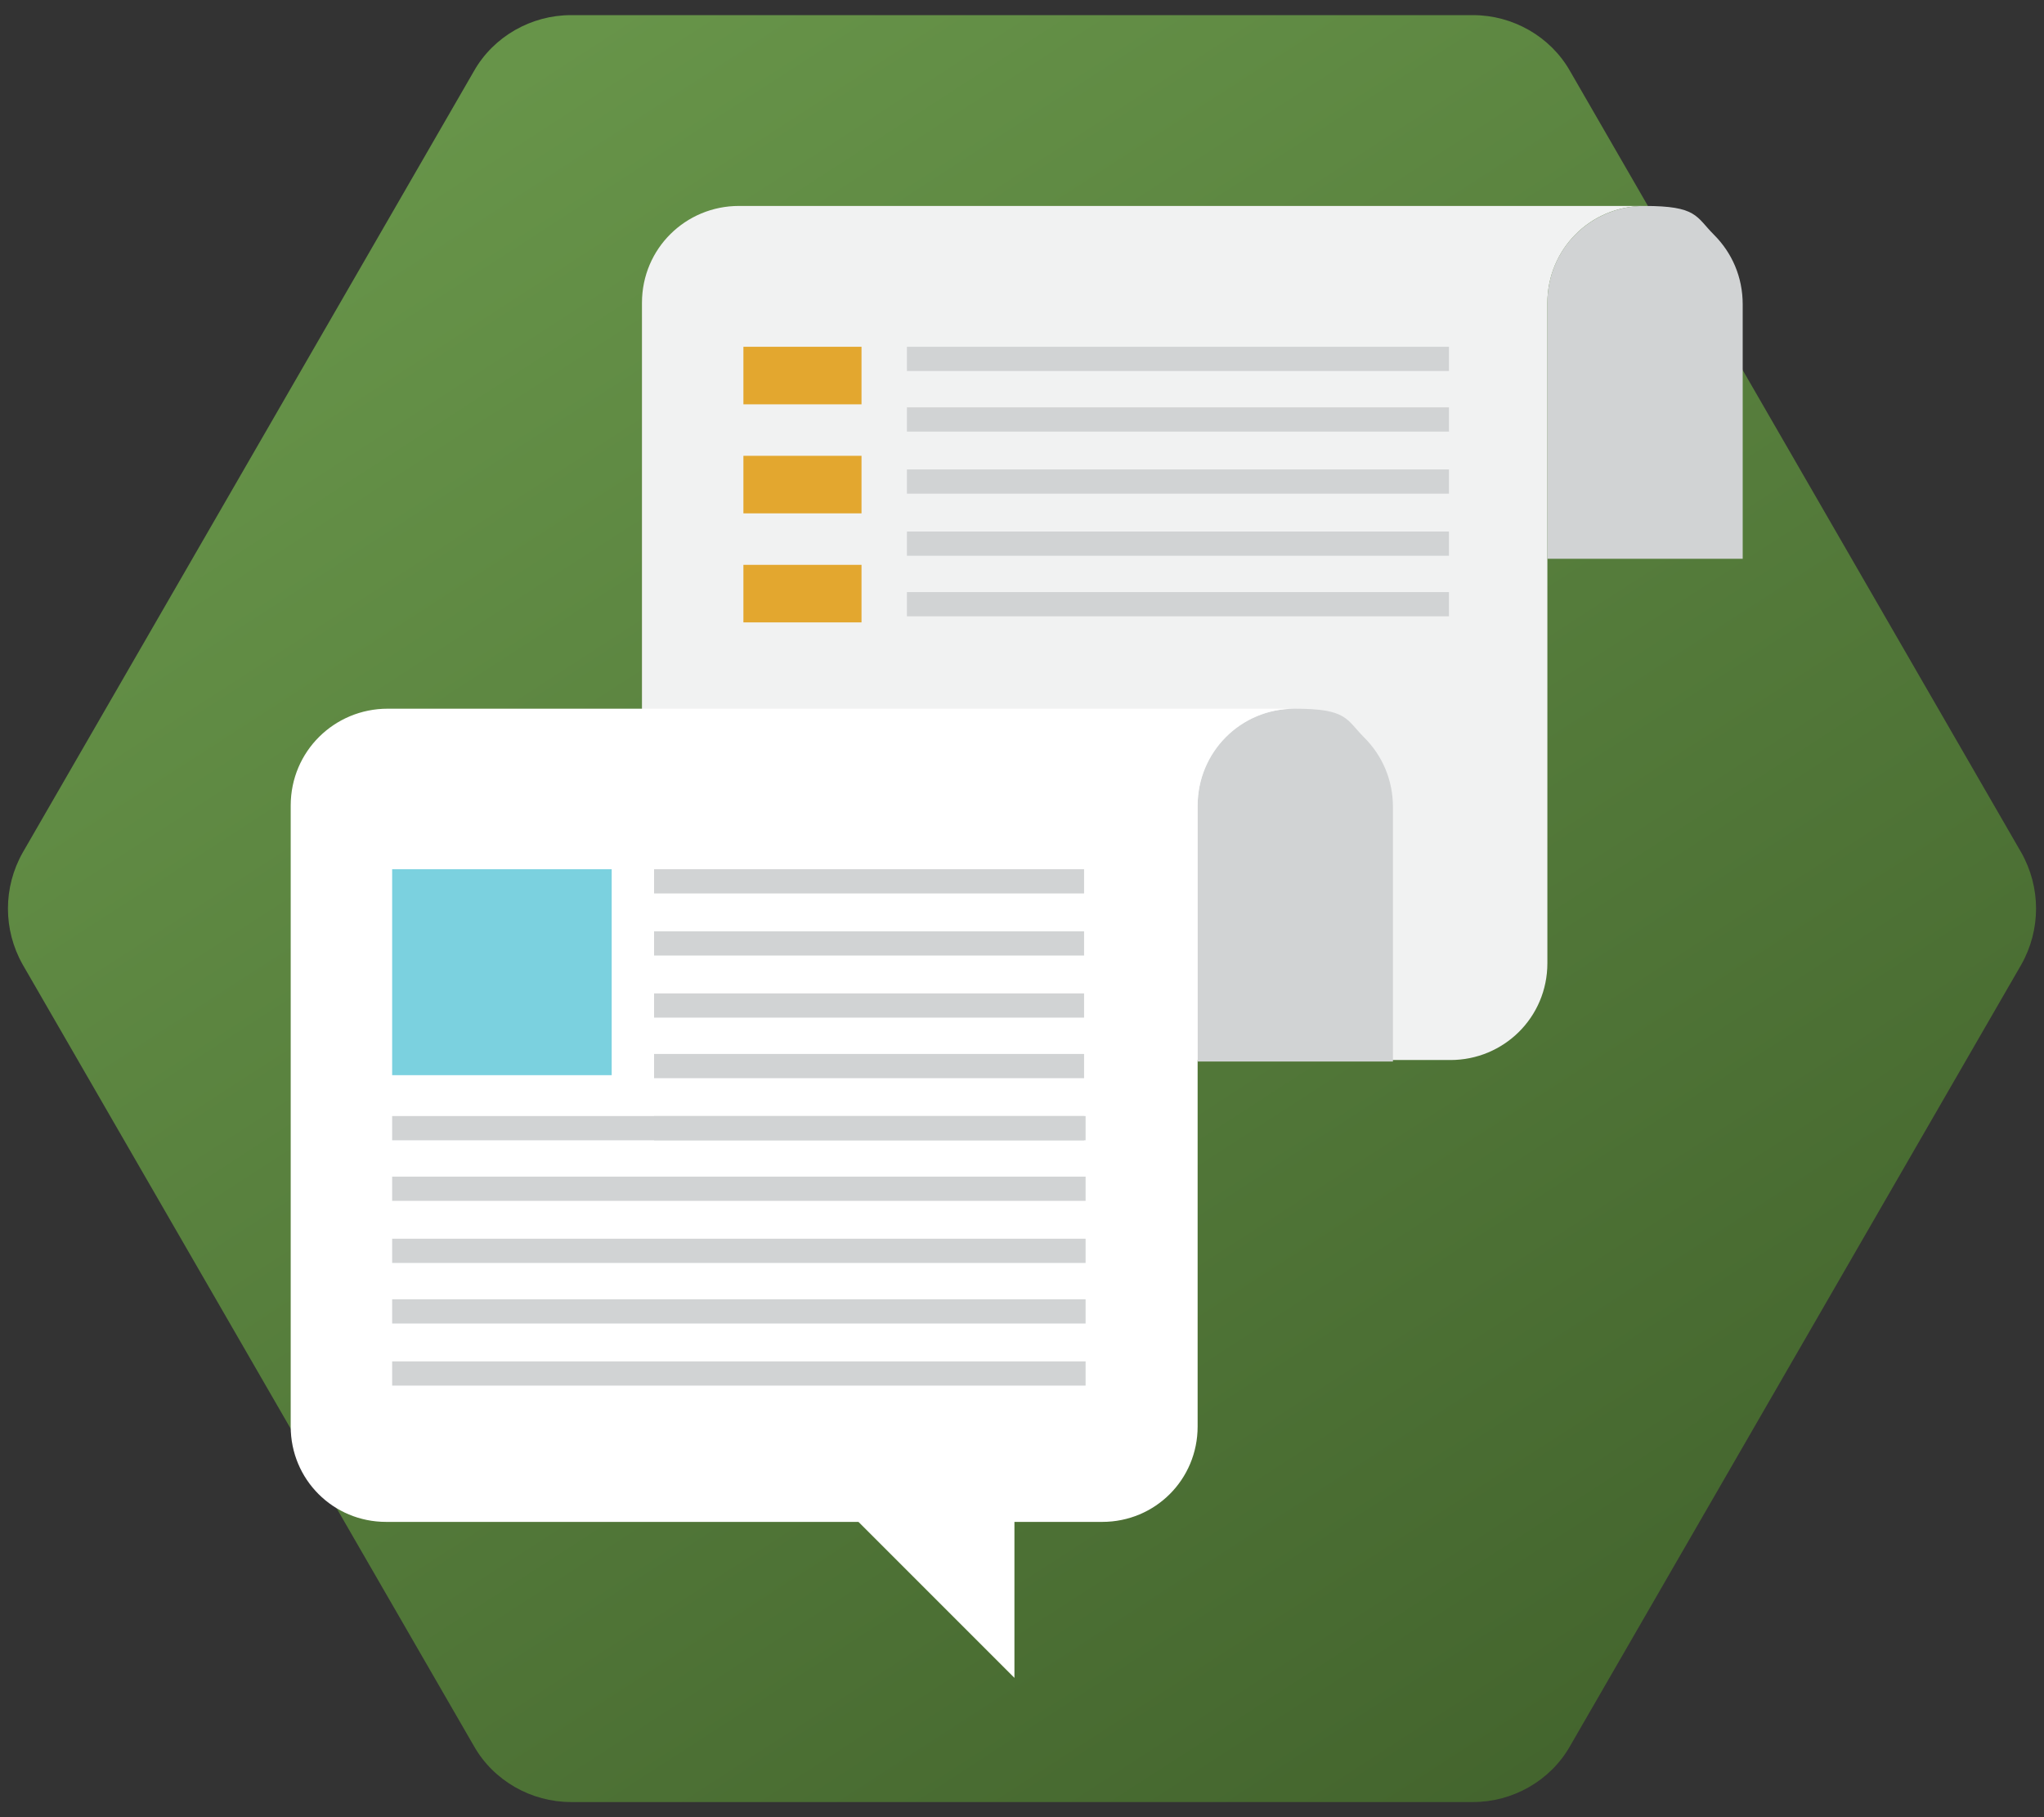 <?xml version="1.0" encoding="UTF-8"?>
<svg xmlns="http://www.w3.org/2000/svg" version="1.1" xmlns:xlink="http://www.w3.org/1999/xlink" viewBox="0 0 135 120">
  <rect x="0" y="0" width="135" height="120" fill="#333333" stroke="none"/>
  <defs>
    <style>
      .cls-1 {
        fill: #e3a72f;
      }

      .cls-1, .cls-2, .cls-3, .cls-4, .cls-5, .cls-6 {
        stroke-width: 0px;
      }

      .cls-2 {
        fill: #f1f2f2;
      }

      .cls-3 {
        fill: #d1d3d4;
      }

      .cls-4 {
        fill: #7bd1df;
      }

      .cls-5 {
        fill: url(#_未命名漸層_7);
      }

      .cls-6 {
        fill: #fff;
      }
    </style>
    <linearGradient id="_未命名漸層_7" data-name="未命名漸層 7" x1="32.4" y1="5.8" x2="105.2" y2="118.3" gradientUnits="userSpaceOnUse">
      <stop offset="0" stop-color="#679449"/>
      <stop offset="1" stop-color="#43642d"/>
    </linearGradient>
  </defs>
  <g id="_圖層_1" data-name="圖層 1">
    <path class="cls-5" d="M97.3,1h-59.6c-2.6,0-5.1,1.4-6.4,3.7L1.5,56.3c-1.3,2.3-1.3,5.1,0,7.4l29.8,51.6c1.3,2.3,3.8,3.7,6.4,3.7h59.6c2.6,0,5.1-1.4,6.4-3.7l29.8-51.6c1.3-2.3,1.3-5.1,0-7.4L103.7,4.7c-1.3-2.3-3.8-3.7-6.4-3.7Z"/>
  </g>
  <g id="_02" data-name="02">
    <g>
      <path class="cls-2" d="M108.6,13.6c-3.6,0-6.4,2.9-6.4,6.4v43.6c0,3.6-2.9,6.4-6.4,6.4h-53.4V20c0-3.6,2.9-6.4,6.4-6.4h59.9Z"/>
      <path class="cls-3" d="M92,53.2v16.9h-12.9v-16.9c0-3.6,2.9-6.4,6.4-6.4s3.4.7,4.6,1.9,1.9,2.8,1.9,4.6Z"/>
      <path class="cls-3" d="M115.1,20v16.9h-12.9v-16.9c0-3.6,2.9-6.4,6.4-6.4s3.4.7,4.6,1.9c1.2,1.2,1.9,2.8,1.9,4.6Z"/>
      <path class="cls-6" d="M85.5,46.8c-3.6,0-6.4,2.9-6.4,6.4v41c0,3.5-2.8,6.3-6.3,6.3H25.5c-3.5,0-6.3-2.8-6.3-6.3v-41c0-3.6,2.9-6.4,6.4-6.4h59.9Z"/>
      <polygon class="cls-6" points="67 100.1 67 110.8 56.3 100.1 67 100.1"/>
      <g>
        <rect class="cls-1" x="49.1" y="37.3" width="7.8" height="3.8"/>
        <rect class="cls-1" x="49.1" y="30.1" width="7.8" height="3.8"/>
        <rect class="cls-1" x="49.1" y="22.9" width="7.8" height="3.8"/>
      </g>
      <g>
        <rect class="cls-3" x="59.9" y="22.9" width="35.8" height="1.6"/>
        <rect class="cls-3" x="59.9" y="26.9" width="35.8" height="1.6"/>
        <rect class="cls-3" x="59.9" y="31" width="35.8" height="1.6"/>
        <rect class="cls-3" x="59.9" y="35.1" width="35.8" height="1.6"/>
        <rect class="cls-3" x="59.9" y="39.1" width="35.8" height="1.6"/>
      </g>
      <g>
        <rect class="cls-3" x="25.9" y="73.7" width="45.8" height="1.6"/>
        <rect class="cls-3" x="25.9" y="77.7" width="45.8" height="1.6"/>
        <rect class="cls-3" x="25.9" y="81.8" width="45.8" height="1.6"/>
        <rect class="cls-3" x="25.9" y="85.8" width="45.8" height="1.6"/>
        <rect class="cls-3" x="25.9" y="89.9" width="45.8" height="1.6"/>
      </g>
      <g>
        <rect class="cls-3" x="43.2" y="57.4" width="28.4" height="1.6"/>
        <rect class="cls-3" x="43.2" y="61.5" width="28.4" height="1.6"/>
        <rect class="cls-3" x="43.2" y="65.6" width="28.4" height="1.6"/>
        <rect class="cls-3" x="43.2" y="69.6" width="28.4" height="1.6"/>
        <rect class="cls-3" x="43.2" y="73.7" width="28.4" height="1.6"/>
      </g>
      <rect class="cls-4" x="25.9" y="57.4" width="14.5" height="13.6"/>
    </g>
  </g>
</svg>